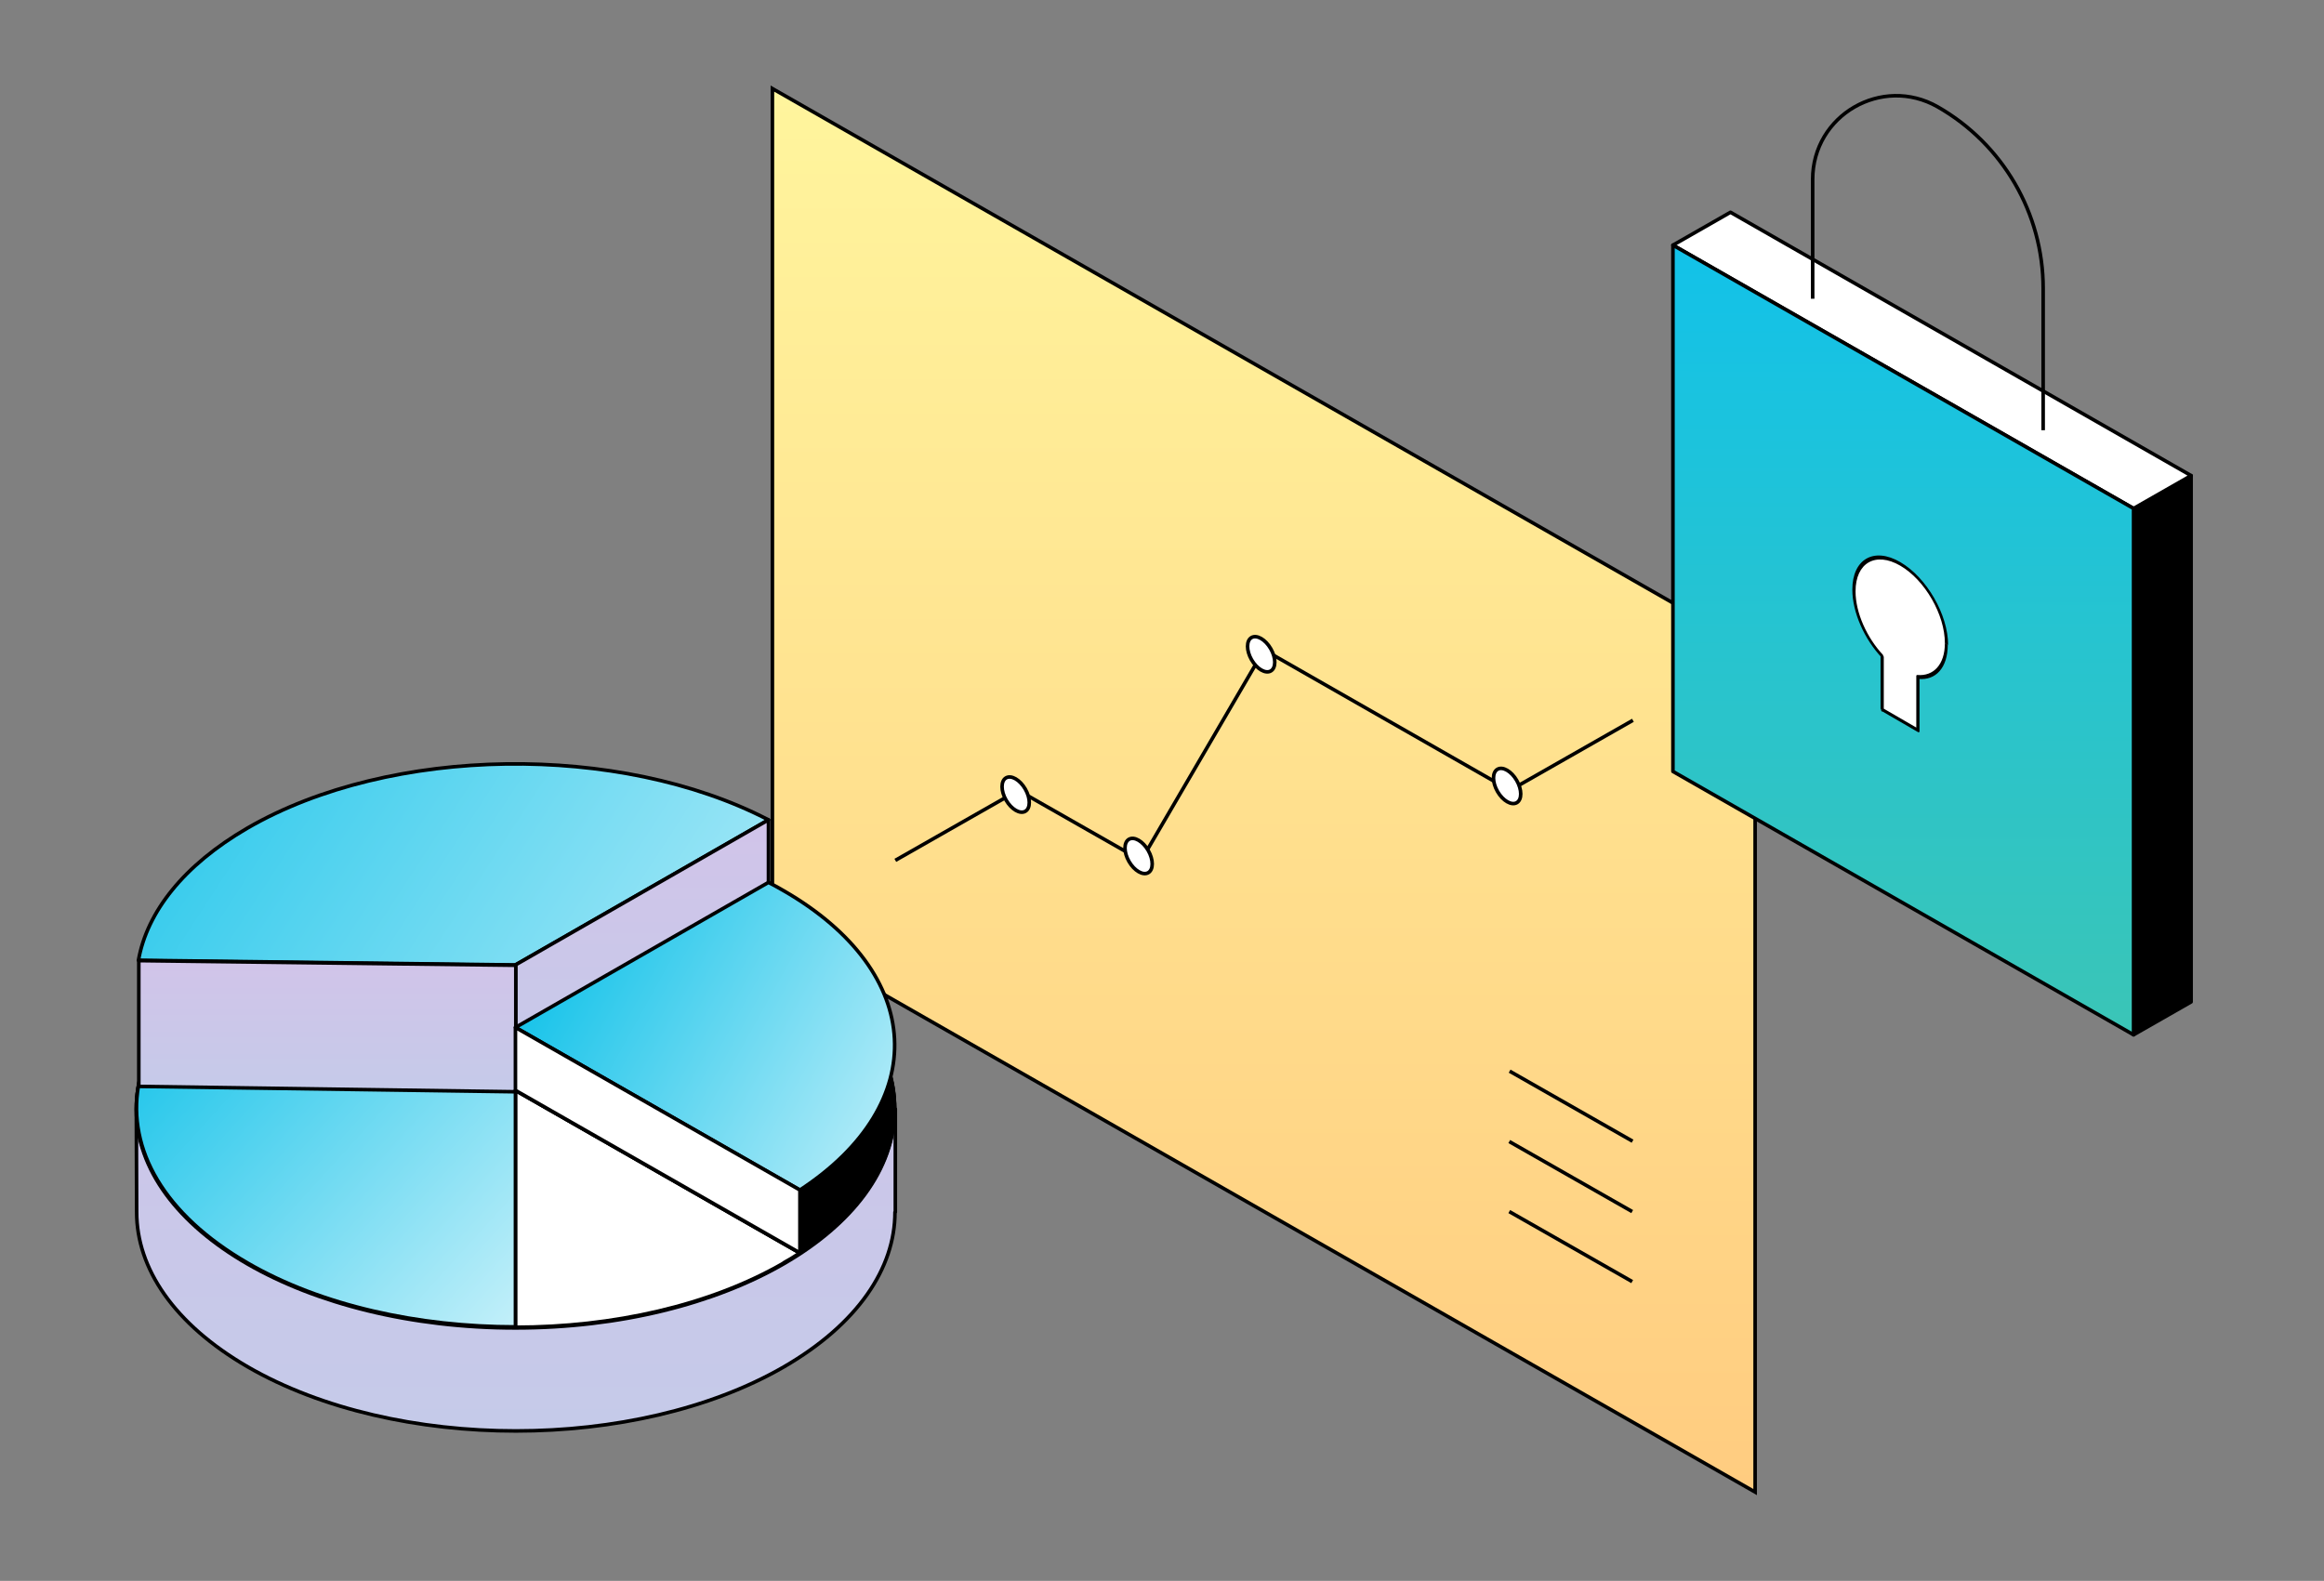 <svg width="682" height="464" viewBox="0 0 682 464" fill="none" xmlns="http://www.w3.org/2000/svg">
<rect x="0" y="0" width="682" height="464" fill="#808080" stroke="none"/>
<path d="M226.668 26V273.178L515.059 437.928V190.75L226.668 26Z" fill="url(#paint0_linear_6_71)" stroke="black" stroke-width="1.049"/>
<path d="M262.743 252.518L298.818 231.964L334.893 252.518L370.968 190.75L443.119 231.964L479.194 211.409" stroke="black" stroke-width="1.049"/>
<path d="M300.891 238.118C302.445 237.22 302.438 234.297 300.874 231.588C299.311 228.88 296.782 227.412 295.228 228.31C293.673 229.207 293.68 232.131 295.244 234.839C296.808 237.548 299.336 239.016 300.891 238.118Z" fill="white" stroke="black" stroke-width="1.049"/>
<path d="M336.968 256.14C338.523 255.242 338.516 252.319 336.952 249.61C335.388 246.902 332.86 245.434 331.305 246.332C329.75 247.23 329.758 250.153 331.321 252.861C332.885 255.57 335.413 257.038 336.968 256.14Z" fill="white" stroke="black" stroke-width="1.049"/>
<path d="M372.934 196.933C374.489 196.036 374.481 193.112 372.918 190.404C371.354 187.695 368.826 186.227 367.271 187.125C365.716 188.023 365.723 190.946 367.287 193.655C368.851 196.363 371.379 197.831 372.934 196.933Z" fill="white" stroke="black" stroke-width="1.049"/>
<path d="M445.111 235.593C446.666 234.696 446.659 231.772 445.095 229.064C443.532 226.355 441.003 224.887 439.449 225.785C437.894 226.683 437.901 229.606 439.465 232.315C441.028 235.023 443.557 236.491 445.111 235.593Z" fill="white" stroke="black" stroke-width="1.049"/>
<path d="M443.014 314.391L479.089 334.946" stroke="black" stroke-width="1.049"/>
<path d="M478.984 355.605L442.909 335.051" stroke="black" stroke-width="1.049"/>
<path d="M478.984 376.159L442.909 355.605" stroke="black" stroke-width="1.049"/>
<path d="M40.105 355.782C40.105 372.247 51.011 388.606 72.719 401.191C116.135 426.254 186.608 426.254 230.024 401.191C251.732 388.606 262.638 372.247 262.638 355.782H262.743V325.475H262.533C262.533 309.01 251.627 292.651 229.919 280.066C186.503 255.002 116.03 255.002 72.614 280.066C50.906 292.651 40 309.01 40 325.475L40.105 355.782Z" fill="url(#paint1_linear_6_71)" stroke="black" stroke-width="1.049" stroke-linejoin="round"/>
<path d="M151.267 389.76C212.717 389.76 262.533 361.025 262.533 325.58C262.533 290.134 212.717 261.4 151.267 261.4C89.816 261.4 40 290.134 40 325.58C40 361.025 89.816 389.76 151.267 389.76Z" fill="white" stroke="black" stroke-width="1.049" stroke-linejoin="round"/>
<path d="M151.267 389.445H150.742C150.742 389.55 150.847 389.76 150.847 389.865C150.952 389.97 151.057 389.97 151.267 389.97V389.445ZM234.743 367.737L235.057 368.157C235.162 368.052 235.267 367.842 235.267 367.737C235.267 367.527 235.162 367.423 234.953 367.318L234.743 367.737ZM151.267 320.022L151.476 319.602C151.267 319.497 151.162 319.497 150.952 319.602C150.742 319.707 150.742 319.917 150.742 320.022H151.267ZM229.709 370.254C208.106 382.734 179.686 389.026 151.267 389.026V390.074C179.791 390.074 208.316 383.782 230.233 371.198L229.709 370.254ZM234.428 367.318C232.855 368.366 231.282 369.31 229.604 370.254L230.129 371.198C231.806 370.254 233.379 369.205 234.953 368.262L234.428 367.318ZM150.742 320.022V389.55H151.791V320.022H150.742ZM235.057 367.318L151.581 319.602L151.057 320.546L234.533 368.262L235.057 367.318Z" fill="black"/>
<path d="M40.629 318.658C37.378 337.22 47.97 356.411 72.615 370.674C94.323 383.258 122.847 389.445 151.267 389.445V319.917L40.629 318.658Z" fill="url(#paint2_linear_6_71)" stroke="black" stroke-width="1.049" stroke-linejoin="round"/>
<path d="M72.614 243.047C53.843 253.954 43.146 267.692 40.629 281.849L151.267 283.212L225.514 240.635C181.889 217.984 114.667 218.718 72.614 243.047Z" fill="url(#paint3_linear_6_71)" stroke="black" stroke-width="1.049" stroke-linejoin="round"/>
<path d="M151.267 320.336V283.212L225.514 240.635V277.759L151.267 320.336Z" fill="url(#paint4_linear_6_71)" stroke="black" stroke-width="1.049" stroke-linejoin="round"/>
<path d="M40.734 318.868V281.954L151.371 283.317V320.441L40.734 318.868Z" fill="url(#paint5_linear_6_71)" stroke="black" stroke-width="1.049" stroke-linejoin="round"/>
<path d="M234.743 367.737C273.335 342.464 271.762 303.977 229.919 279.857C228.451 279.018 226.982 278.179 225.514 277.445L151.267 320.022L234.743 367.737Z" fill="black" stroke="black" stroke-width="1.049" stroke-linejoin="round"/>
<path d="M234.743 349.28C273.335 324.007 271.762 285.519 229.919 261.399C228.451 260.561 226.982 259.722 225.514 258.987L151.267 301.565L234.743 349.28Z" fill="url(#paint6_linear_6_71)" stroke="black" stroke-width="1.049" stroke-linejoin="round"/>
<path d="M151.267 320.022V301.565L234.743 349.28V367.737L151.267 320.022Z" fill="white" stroke="black" stroke-width="1.049" stroke-linejoin="round"/>
<path d="M643 139.593L626.116 149.241V303.714L643 294.066V139.593Z" fill="black" stroke="black" stroke-width="1.049" stroke-linejoin="round"/>
<path d="M507.823 62.304L490.939 71.952L626.116 149.241L643 139.593L507.823 62.304Z" fill="white" stroke="black" stroke-width="1.049" stroke-linejoin="round"/>
<path d="M626.116 149.241L490.939 71.952V226.425L626.116 303.714V149.241Z" fill="url(#paint7_linear_6_71)" stroke="black" stroke-width="1.049" stroke-linejoin="round"/>
<path d="M531.943 87.683V52.656C531.943 33.78 552.288 22.034 568.647 31.368C587.734 42.274 599.584 62.619 599.584 84.642V126.275" stroke="black" stroke-width="1.049" stroke-linejoin="round"/>
<path fill-rule="evenodd" clip-rule="evenodd" d="M562.88 198.74C567.809 199.159 571.269 195.594 571.269 189.092C571.269 180.388 565.187 169.901 557.636 165.601C550.086 161.301 544.003 164.762 544.003 173.466C544.003 179.968 547.464 187.624 552.393 192.762V208.493L562.88 214.575V198.74Z" fill="white"/>
<path d="M562.88 198.74L562.67 198.11C562.46 198.11 562.355 198.215 562.355 198.425L562.88 198.74ZM552.393 192.657L552.812 192.867C552.812 192.657 552.707 192.448 552.498 192.238L552.393 192.657ZM552.393 208.388L551.973 208.178C551.973 208.283 551.973 208.493 552.078 208.597C552.183 208.702 552.288 208.912 552.393 208.912V208.388ZM562.88 214.365V214.89C563.089 214.994 563.299 214.89 563.299 214.68L562.88 214.365ZM570.745 188.777C570.745 195.069 567.389 198.53 562.67 198.11L562.985 199.264C568.018 199.788 571.584 196.013 571.584 189.301L570.745 188.777ZM557.636 166.02C564.872 170.215 570.745 180.387 570.745 188.777L571.689 189.301C571.689 180.387 565.397 169.481 557.636 164.972V166.02ZM544.527 173.571C544.527 165.181 550.4 161.826 557.636 166.02V164.972C549.876 160.462 543.584 164.133 543.584 173.047L544.527 173.571ZM552.602 192.238C547.883 187.204 544.527 179.863 544.527 173.571L543.584 173.047C543.584 179.758 547.149 187.623 552.183 192.972L552.602 192.238ZM552.812 208.597V192.867L551.868 192.343V208.073L552.812 208.597ZM562.88 213.841L552.393 207.758V208.807L562.88 214.89V213.841ZM562.355 198.425V214.155L563.299 214.68V198.949L562.355 198.425Z" fill="black"/>
<defs>
<linearGradient id="paint0_linear_6_71" x1="370.864" y1="25.97" x2="370.864" y2="437.958" gradientUnits="userSpaceOnUse">
<stop stop-color="#FFF59D"/>
<stop offset="1" stop-color="#FFCC80"/>
</linearGradient>
<linearGradient id="paint1_linear_6_71" x1="151.362" y1="261.329" x2="151.381" y2="420.265" gradientUnits="userSpaceOnUse">
<stop stop-color="#D1C4E9"/>
<stop offset="1" stop-color="#C5CAE9"/>
</linearGradient>
<linearGradient id="paint2_linear_6_71" x1="45.154" y1="286.027" x2="191.733" y2="419.329" gradientUnits="userSpaceOnUse">
<stop stop-color="#12C2E9"/>
<stop offset="1" stop-color="white"/>
</linearGradient>
<linearGradient id="paint3_linear_6_71" x1="24.098" y1="190.193" x2="316.726" y2="380.853" gradientUnits="userSpaceOnUse">
<stop stop-color="#12C2E9"/>
<stop offset="1" stop-color="white"/>
</linearGradient>
<linearGradient id="paint4_linear_6_71" x1="188.434" y1="240.617" x2="188.449" y2="320.404" gradientUnits="userSpaceOnUse">
<stop stop-color="#D1C4E9"/>
<stop offset="1" stop-color="#C5CAE9"/>
</linearGradient>
<linearGradient id="paint5_linear_6_71" x1="96.064" y1="281.955" x2="96.066" y2="320.457" gradientUnits="userSpaceOnUse">
<stop stop-color="#D1C4E9"/>
<stop offset="1" stop-color="#C5CAE9"/>
</linearGradient>
<linearGradient id="paint6_linear_6_71" x1="164.918" y1="267.897" x2="313.091" y2="350.215" gradientUnits="userSpaceOnUse">
<stop stop-color="#12C2E9"/>
<stop offset="1" stop-color="white"/>
</linearGradient>
<linearGradient id="paint7_linear_6_71" x1="558.717" y1="72.098" x2="558.247" y2="350.956" gradientUnits="userSpaceOnUse">
<stop stop-color="#12C2E9"/>
<stop offset="1" stop-color="#43C6AC"/>
</linearGradient>
</defs>
</svg>
